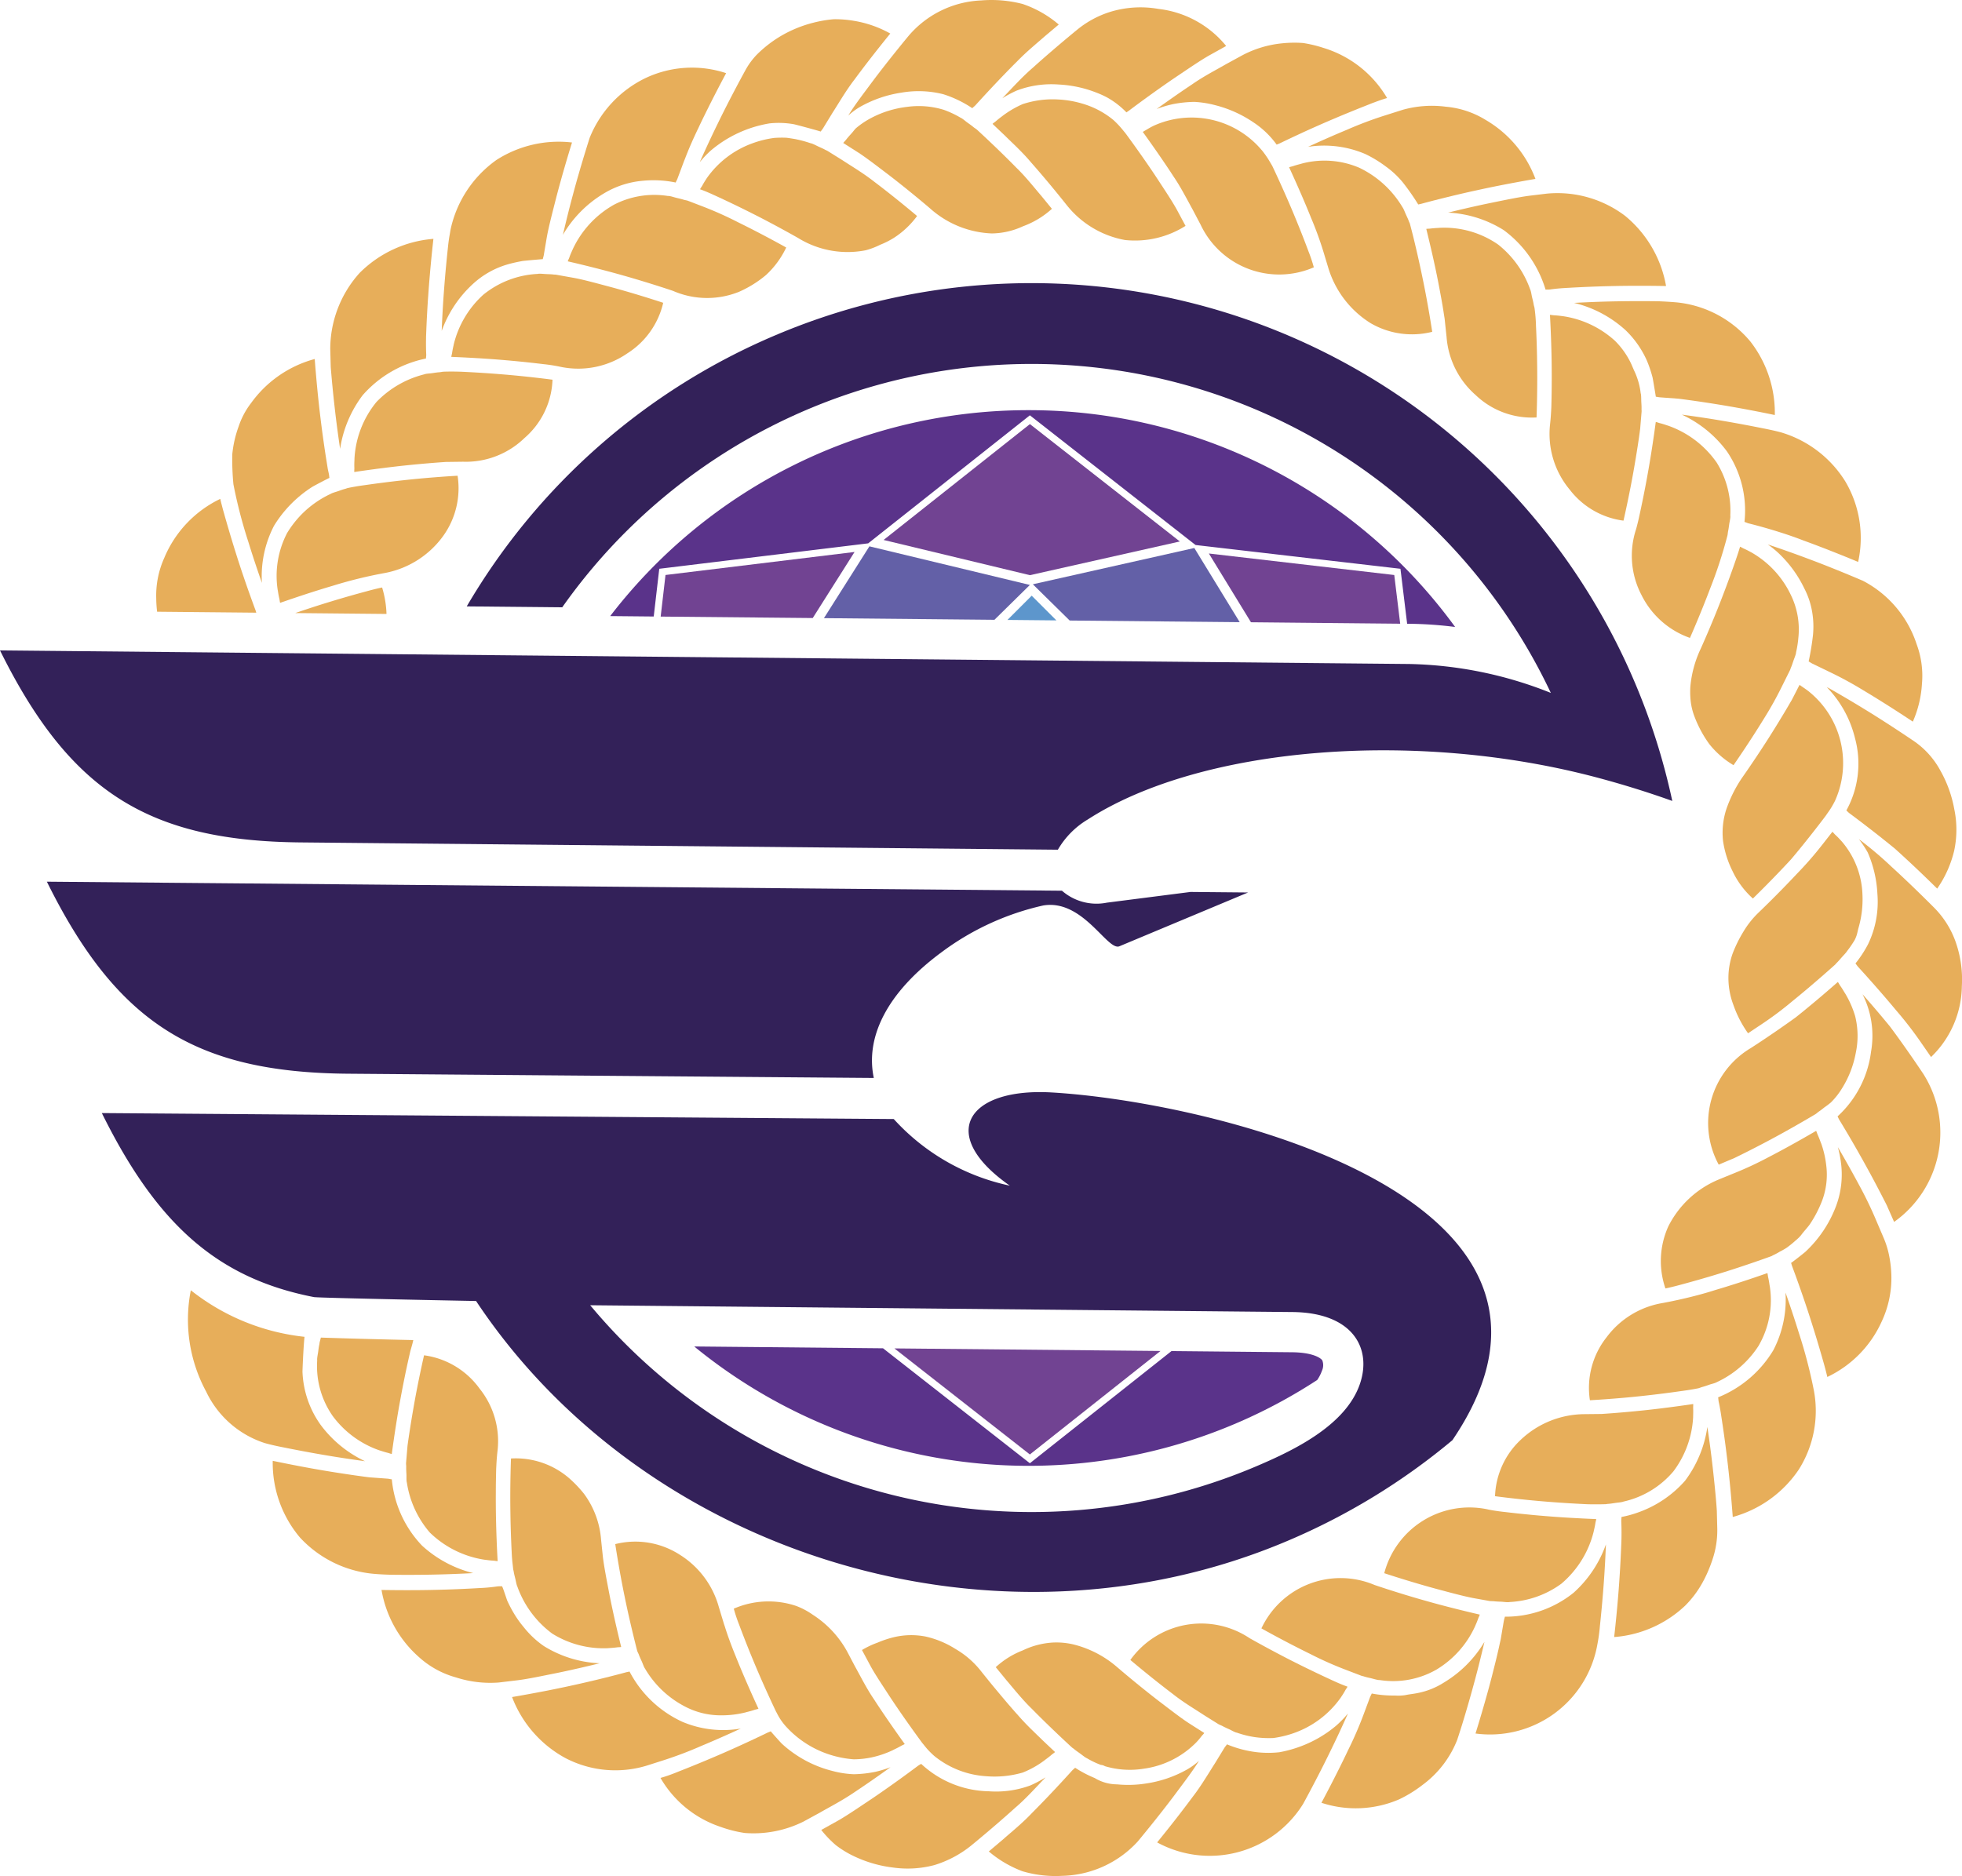 <?xml version="1.0" encoding="UTF-8"?> <svg xmlns="http://www.w3.org/2000/svg" viewBox="0 0 106.439 101.798"><path d="M55.8,22.257A28.591,28.591,0,0,0,33.103,33.431l2.362.023.3-2.59,11.335-1.38,8.771-6.948,8.988,7.038L75.975,30.864l.363,2.984.148.001a21.516,21.516,0,0,1,2.455.172A28.601,28.601,0,0,0,55.8,22.257Z" style="fill:#5a338a"></path><path d="M70.099,73.378l-6.545-.064L55.871,79.401,47.905,73.163l-10.243-.099a28.644,28.644,0,0,0,33.796,1.82,2.056,2.056,0,0,0,.256-.499.717.717,0,0,0,.019-.57C71.621,73.657,71.151,73.388,70.099,73.378Z" style="fill:#5a338a"></path><polygon points="62.957 73.309 48.521 73.169 55.87 78.924 62.957 73.309" style="fill:#714392"></polygon><polygon points="47.936 29.3 55.873 23.013 64.007 29.382 55.874 31.211 47.936 29.3" style="fill:#714392"></polygon><polygon points="75.639 31.202 65.581 30.035 67.865 33.766 75.961 33.845 75.639 31.202" style="fill:#714392"></polygon><polygon points="46.36 29.952 36.104 31.201 35.842 33.458 44.091 33.537 46.36 29.952" style="fill:#714392"></polygon><polygon points="55.871 31.741 55.87 31.741 47.166 29.646 44.699 33.543 53.949 33.632 55.871 31.741" style="fill:#6360a7"></polygon><polygon points="64.792 29.736 56.032 31.705 58.031 33.672 67.255 33.761 64.792 29.736" style="fill:#6360a7"></polygon><polygon points="55.97 32.324 54.655 33.639 57.31 33.665 55.97 32.324" style="fill:#5d96cc"></polygon><path d="M100.83,50.331a5.53,5.53,0,0,0,.209-1.776,4.657,4.657,0,0,0-1.141-2.917c-.01-.012-.023-.022-.033-.034-.092-.102-.187-.203-.291-.297-.06-.054-.104-.12-.167-.171,0,0-.194.248-.485.621l-.088.112a19.082,19.082,0,0,1-1.356,1.551c-1.032,1.103-2.066,2.092-2.074,2.099a4.928,4.928,0,0,0-.839,1.062,7.161,7.161,0,0,0-.57,1.163,3.99,3.99,0,0,0-.223,1.124,4.123,4.123,0,0,0,.265,1.662,6.049,6.049,0,0,0,.795,1.539l.778-.519a18.513,18.513,0,0,0,1.631-1.226c1.148-.927,2.306-1.972,2.306-1.972.032-.029.055-.065.087-.095.1-.097.187-.203.278-.306.091-.104.192-.201.273-.311.005-.007.009-.016.014-.023a5.767,5.767,0,0,0,.418-.609,1.699,1.699,0,0,0,.153-.434C100.789,50.492,100.807,50.412,100.83,50.331Z" style="fill:#e7ae5a"></path><path d="M34.567,89.577c.023.074.064.137.091.21.045.123.101.241.155.359.056.122.094.253.16.369.006.011.013.02.02.031A5.372,5.372,0,0,0,37.163,92.604a4.16,4.16,0,0,0,1.966.475,5.242,5.242,0,0,0,1.296-.153c.028-.006.055-.016.082-.023.14-.035.28-.07.417-.118.074-.025.151-.034.223-.063,0,0-.132-.284-.323-.709-.039-.087-.079-.177-.123-.276-.027-.061-.054-.122-.082-.186-.034-.078-.069-.158-.105-.24-.041-.094-.081-.186-.123-.283-.03-.07-.06-.141-.09-.212-.043-.101-.086-.201-.129-.305-.064-.154-.128-.31-.191-.465l-.025-.06-.003-.007c-.013-.032-.024-.063-.037-.095-.236-.574-.443-1.134-.594-1.624-.017-.054-.042-.119-.057-.172l-.046-.152-.108-.356-.113-.374a4.875,4.875,0,0,0-2.137-2.852,4.443,4.443,0,0,0-3.483-.565s.206,1.385.507,2.837C34.176,88.072,34.567,89.577,34.567,89.577Z" style="fill:#e7ae5a"></path><path d="M50.12,94.685c.083.106.168.209.258.303a4.152,4.152,0,0,0,.3.29l.006.006a4.946,4.946,0,0,0,2.796,1.098,5.49,5.49,0,0,0,2.004-.197,5.082,5.082,0,0,0,1.179-.662c.014-.01.027-.022.042-.033.117-.087.234-.174.345-.271.06-.053.129-.091.187-.147l-.276-.261-.277-.262-.036-.034-.091-.087c-.062-.061-.14-.137-.207-.201-.131-.125-.25-.242-.39-.379-.249-.244-.509-.513-.769-.816-.019-.023-.039-.039-.058-.062l-.001-.001c-.13-.147-.258-.294-.383-.439-.07-.081-.137-.159-.204-.239-.056-.066-.113-.132-.166-.196-.065-.076-.125-.149-.187-.223-.059-.071-.116-.139-.171-.205-.043-.052-.084-.102-.126-.152-.088-.106-.167-.203-.24-.293l-.019-.024c-.246-.302-.401-.498-.401-.498a4.873,4.873,0,0,0-1.416-1.231,5.11,5.11,0,0,0-1.612-.666,4.059,4.059,0,0,0-1.722.039,5.563,5.563,0,0,0-.874.292,4.802,4.802,0,0,0-.849.402l.436.814c.266.497.654,1.067,1.055,1.686.8,1.217,1.714,2.454,1.714,2.454C50.014,94.561,50.069,94.621,50.12,94.685Z" style="fill:#e7ae5a"></path><path d="M42.144,92.956a3.23,3.23,0,0,0,.204.355,3.434,3.434,0,0,0,.253.332A5.461,5.461,0,0,0,45.338,95.306a5.522,5.522,0,0,0,.974.16,4.839,4.839,0,0,0,.975-.104,5.29,5.29,0,0,0,1.129-.382c.027-.012.052-.028.078-.04.128-.061.255-.124.378-.195.068-.04.143-.066.21-.108,0,0-.189-.26-.462-.649-.332-.471-.79-1.134-1.22-1.798-.4-.586-.751-1.293-1.016-1.764-.256-.486-.427-.81-.432-.82a5.53,5.53,0,0,0-1.862-1.987,3.981,3.981,0,0,0-.91-.48,4.719,4.719,0,0,0-3.372.153,8.286,8.286,0,0,0,.292.874c.189.507.453,1.189.74,1.88.567,1.381,1.247,2.804,1.247,2.804C42.103,92.887,42.125,92.919,42.144,92.956Z" style="fill:#e7ae5a"></path><path d="M21.895,26.059c-.749.081-1.513.181-2.092.265-.588.077-.95.162-.95.162-.04.009-.076.028-.115.038-.132.033-.257.081-.385.125-.127.044-.259.076-.38.131-.012.006-.023.014-.035.02A5.458,5.458,0,0,0,16.37,27.902a5.579,5.579,0,0,0-.795,1.023,5.039,5.039,0,0,0-.513,3.069c.003.025.01.05.014.075.021.139.045.277.077.413.018.076.022.155.043.231,0,0,.306-.108.763-.262.551-.186,1.324-.439,2.09-.664a24.152,24.152,0,0,1,2.851-.698,5.055,5.055,0,0,0,3.134-1.993,4.438,4.438,0,0,0,.79-3.281S23.399,25.891,21.895,26.059Z" style="fill:#e7ae5a"></path><path d="M20.73,31.879s-.36.072-.868.214c-.516.138-1.21.333-1.916.549-.69.208-1.391.441-1.928.625l4.95.048A5.58,5.58,0,0,0,20.73,31.879Z" style="fill:#e7ae5a"></path><path d="M66.325,93.664c.117.064.237.117.357.171.12.054.233.126.356.17.028.01.056.013.084.023a5.273,5.273,0,0,0,.93.231,5.366,5.366,0,0,0,1.028.052,5.536,5.536,0,0,0,.986-.226,5.24,5.24,0,0,0,2.669-1.965l.019-.03a4.242,4.242,0,0,0,.233-.377c.035-.066.085-.119.116-.188l0-.001-.022-.008c-.044-.015-.249-.088-.574-.232l-.051-.023c-.042-.019-.083-.037-.128-.058-.033-.015-.06-.026-.095-.043l-.057-.027q-.366-.168-.776-.364l-.13-.063c-.298-.143-.607-.293-.913-.447l-.002-.001c-.174-.087-.346-.174-.513-.26-.088-.045-.171-.089-.256-.133-.082-.043-.165-.086-.244-.127-.084-.044-.163-.087-.244-.13q-.118-.063-.23-.123c-.064-.035-.125-.067-.186-.1-.115-.062-.218-.119-.315-.172l-.03-.016c-.335-.184-.547-.305-.547-.305a4.728,4.728,0,0,0-6.468,1.183s1.093.93,2.301,1.844c.605.479,1.207.826,1.68,1.141.475.297.792.495.792.495C66.171,93.6,66.251,93.623,66.325,93.664Z" style="fill:#e7ae5a"></path><path d="M99.321,59.828a4.015,4.015,0,0,0,.625-.798,5.462,5.462,0,0,0,.728-1.885,4.427,4.427,0,0,0-.034-2.014,5.357,5.357,0,0,0-.536-1.217c-.012-.021-.027-.041-.039-.061-.073-.121-.146-.242-.229-.358-.048-.067-.081-.143-.133-.209,0,0-.232.205-.579.504-.075.065-.154.132-.24.206l-.132.112c-.071.06-.143.121-.218.184-.073.061-.144.122-.22.184-.064.054-.131.108-.197.163-.077.064-.153.127-.231.191-.14.115-.283.23-.425.343l-.013.011-.008.007q-.251.182-.498.356c-.044.031-.085.059-.128.089-.112.079-.223.156-.33.231-.078.054-.151.104-.226.155q-.111.076-.216.147c-.066.045-.129.087-.192.13-.091.061-.175.117-.254.17l-.091.061c-.314.208-.515.337-.515.337a4.731,4.731,0,0,0-1.749,6.331s.34-.144.85-.359c.477-.231,1.118-.553,1.765-.897,1.294-.681,2.619-1.475,2.619-1.475.076-.043.128-.104.2-.151.108-.071.204-.15.302-.228a4.241,4.241,0,0,0,.34-.257Z" style="fill:#e7ae5a"></path><path d="M58.257,94.9c.106.09.219.166.33.246.112.08.218.171.335.241.014.009.03.013.045.022a4.652,4.652,0,0,0,.736.354c.009.004.019.005.028.009a.425.425,0,0,1,.209.067,4.738,4.738,0,0,0,2.134.133,4.919,4.919,0,0,0,2.823-1.423,3.923,3.923,0,0,0,.278-.327c.049-.066.111-.114.157-.184,0,0-.278-.177-.695-.442l-.087-.056c-.462-.293-1.084-.781-1.675-1.229-1.192-.916-2.269-1.846-2.277-1.853a5.72,5.72,0,0,0-2.371-1.227,4.032,4.032,0,0,0-1.113-.101,4.34,4.34,0,0,0-1.631.427,4.625,4.625,0,0,0-1.463.909s.236.288.59.721c.36.42.854,1.044,1.371,1.543,1.028,1.048,2.174,2.095,2.174,2.095C58.187,94.853,58.224,94.872,58.257,94.9Z" style="fill:#e7ae5a"></path><path d="M96.195,68.112a3.727,3.727,0,0,0,.371-.199,3.577,3.577,0,0,0,.367-.21c.142-.103.28-.212.412-.329.096-.085.177-.15.252-.226a1.486,1.486,0,0,0,.144-.166c.143-.192.313-.362.451-.559a6.457,6.457,0,0,0,.658-1.27,4.009,4.009,0,0,0,.221-1.939,5.241,5.241,0,0,0-.264-1.146c-.011-.031-.025-.061-.037-.092-.048-.133-.098-.264-.157-.393-.033-.072-.051-.149-.088-.219,0,0-.278.163-.693.399-.503.286-1.21.68-1.916,1.044a18.694,18.694,0,0,1-1.833.853c-.51.209-.85.348-.861.352a5.36,5.36,0,0,0-2.713,2.531,4.563,4.563,0,0,0-.159,3.373s.365-.074.883-.218c.524-.14,1.231-.339,1.949-.559,1.433-.434,2.919-.976,2.919-.976C96.136,68.149,96.162,68.126,96.195,68.112Z" style="fill:#e7ae5a"></path><path d="M89.133,75.745c.736-.079,1.487-.176,2.056-.258.577-.076.939-.153.939-.153.078-.016.148-.053.225-.073.126-.033.247-.076.368-.119.126-.044.26-.069.381-.123.014-.006.026-.015.04-.021a5.39,5.39,0,0,0,2.255-1.96,4.923,4.923,0,0,0,.616-3.228c-.003-.026-.01-.051-.014-.076-.021-.142-.043-.284-.076-.423-.018-.076-.02-.154-.041-.229,0,0-.296.105-.737.254-.095.032-.194.065-.301.101l-.169.056c-.087.029-.176.058-.269.088-.095.031-.189.062-.288.093-.072.023-.145.046-.219.069-.107.034-.213.068-.322.101-.146.045-.293.089-.441.133-.034.01-.069.021-.103.031l-.006.002c-.38.123-.765.229-1.127.322-.024.006-.047.011-.071.018-.91.23-1.644.359-1.644.359A4.761,4.761,0,0,0,87.149,72.576a4.42,4.42,0,0,0-.896,3.407S87.656,75.908,89.133,75.745Z" style="fill:#e7ae5a"></path><path d="M73.983,90.966c.13.043.262.07.393.101.132.032.262.075.396.095.032.005.064.002.095.006a4.719,4.719,0,0,0,3.069-.575,5.297,5.297,0,0,0,2.089-2.35l.011-.027c.057-.129.112-.259.158-.393.024-.071.063-.137.084-.209,0,0-.321-.073-.796-.189-.571-.139-1.369-.34-2.145-.562-1.431-.4-2.76-.854-2.77-.858a4.741,4.741,0,0,0-6.135,2.357s1.261.71,2.637,1.382a19.14,19.14,0,0,0,1.908.852l.884.338C73.901,90.949,73.942,90.952,73.983,90.966Z" style="fill:#e7ae5a"></path><path d="M81.049,86.89c.129.015.258.019.387.024.134.006.268.031.402.026.027-.001.054-.008.081-.01a5.171,5.171,0,0,0,2.787-.994,5.405,5.405,0,0,0,1.75-2.82c.003-.014.005-.028.008-.041.033-.14.065-.279.086-.422.011-.076.038-.147.045-.223,0,0-.316-.011-.784-.035-.095-.005-.193-.01-.301-.016-.074-.004-.147-.008-.224-.012-.078-.004-.157-.009-.24-.014-.109-.007-.217-.013-.33-.021-.072-.005-.145-.01-.218-.015-.115-.008-.228-.016-.344-.025-.151-.012-.303-.024-.455-.037-.041-.004-.083-.007-.124-.01-.194-.017-.387-.034-.576-.053-.068-.007-.133-.013-.201-.02-.128-.013-.253-.025-.375-.038-.06-.006-.116-.012-.175-.019q-.183-.02-.351-.039c-.062-.007-.119-.014-.179-.021-.043-.005-.091-.011-.132-.015-.077-.008-.142-.017-.212-.026l-.042-.005c-.316-.042-.536-.085-.606-.1L80.691,81.899l-.016-.002a4.776,4.776,0,0,0-5.579,3.47s1.344.448,2.789.841c.715.192,1.468.397,2.013.504.546.098.91.164.91.164C80.889,86.888,80.969,86.881,81.049,86.89Z" style="fill:#e7ae5a"></path><path d="M27.758,84.199c.011.297.034.531.054.692l.028.257c.005.042.021.08.027.122.02.134.056.262.088.392.032.131.052.265.095.392.005.015.014.029.019.044a5.464,5.464,0,0,0,1.891,2.548,5.262,5.262,0,0,0,3.024.79c.022-.001.043-.005.065-.006.14-.008.279-.019.418-.038.077-.011.156-.007.233-.021,0,0-.079-.315-.189-.784-.133-.567-.313-1.363-.465-2.149-.138-.726-.274-1.413-.34-1.963-.058-.552-.097-.92-.098-.931a4.786,4.786,0,0,0-.926-2.486,6.58,6.58,0,0,0-.773-.817,4.426,4.426,0,0,0-3.188-1.098s-.057,1.43-.031,2.945C27.7,82.843,27.728,83.614,27.758,84.199Z" style="fill:#e7ae5a"></path><path d="M95.009,29.973l-.027-.014c-.123-.068-.247-.132-.376-.189-.071-.031-.134-.076-.207-.104,0,0-.089.308-.252.774-.016.046-.029.084-.046.133-.189.544-.448,1.256-.717,1.947-.535,1.389-1.115,2.671-1.119,2.68a6.073,6.073,0,0,0-.562,2.052,4.16,4.16,0,0,0,0,.58,3.417,3.417,0,0,0,.234,1.08,6.378,6.378,0,0,0,.793,1.464,4.822,4.822,0,0,0,1.314,1.145s.831-1.191,1.635-2.5a19.46,19.46,0,0,0,1.011-1.815l.422-.849c.018-.039.026-.08.043-.119.056-.125.095-.254.139-.382.044-.129.1-.255.133-.385.007-.03.007-.06.014-.09a5.631,5.631,0,0,0,.12-.768,4.262,4.262,0,0,0-.413-2.341A5.236,5.236,0,0,0,95.009,29.973Z" style="fill:#e7ae5a"></path><path d="M97.271,37.854l-.006.011-.066.128c-.03.051-.07.118-.102.172-.12.209-.253.433-.393.663l-.021.035c-.179.297-.37.609-.563.915l-.001.002c-.103.165-.206.328-.309.486-.054.084-.106.163-.158.244-.051.078-.101.156-.151.231-.05.076-.098.148-.147.222q-.081.123-.158.237c-.035.052-.068.101-.102.151q-.121.18-.222.328l-.003.004c-.219.321-.363.524-.363.524a7.235,7.235,0,0,0-.852,1.702,4.15,4.15,0,0,0-.178,1.728,5.394,5.394,0,0,0,.52,1.644,4.665,4.665,0,0,0,1.099,1.476s1.036-1.005,2.068-2.124c.928-1.096,1.839-2.308,1.839-2.308.051-.064.093-.132.14-.198.077-.107.151-.214.217-.325.073-.123.143-.246.203-.373l.014-.033a4.985,4.985,0,0,0-1.383-5.821l-.034-.029c-.108-.087-.221-.168-.337-.246-.066-.044-.129-.093-.198-.134l-.097.188C97.467,37.474,97.379,37.645,97.271,37.854Z" style="fill:#e7ae5a"></path><path d="M93.135,25.106a5.392,5.392,0,0,0-2.646-2.01l-.034-.01c-.137-.046-.273-.092-.414-.125-.073-.018-.141-.051-.215-.065,0,0-.028.213-.076.554-.01.068-.021.149-.033.226-.026.178-.054.371-.088.588l-.024.155c-.015.097-.03.191-.046.291-.059.367-.125.757-.196,1.144l-.005.03-.001.005c-.035.193-.071.384-.107.571-.012.061-.023.118-.035.178-.026.132-.051.262-.077.388-.012.06-.024.117-.036.175q-.036.173-.069.333c-.015.069-.028.133-.042.198l-.025.116c-.004.022-.008.033-.012.054-.014.065-.029.134-.042.193-.021.102-.044.192-.066.283-.021.085-.04.161-.06.234-.017.064-.03.109-.03.109a4.598,4.598,0,0,0,.296,3.568A4.653,4.653,0,0,0,91.68,34.615s.575-1.297,1.104-2.701a24.514,24.514,0,0,0,.927-2.844c.021-.078.021-.159.038-.238.027-.127.043-.255.061-.383.018-.133.055-.265.063-.398.002-.032-.004-.063-.003-.094A4.958,4.958,0,0,0,93.135,25.106Z" style="fill:#e7ae5a"></path><path d="M18.059,76.851a5.316,5.316,0,0,0,2.536,1.854L20.63,78.715c.133.044.266.086.403.119.075.018.145.051.221.065,0,0,.043-.325.113-.806.085-.581.21-1.392.358-2.185.133-.727.278-1.436.393-1.958.058-.26.107-.476.141-.627.044-.156.07-.245.073-.256.033-.114.063-.231.09-.35-1.51-.033-3.285-.077-5.015-.135-.041.155-.063.244-.063.244-.011.041-.01.083-.02.125-.031.133-.045.266-.063.4-.019.134-.05.268-.057.402-.001.028.004.055.003.083A4.728,4.728,0,0,0,18.059,76.851Z" style="fill:#e7ae5a"></path><path d="M84.092,23.017a4.723,4.723,0,0,0,1.07,3.558,4.383,4.383,0,0,0,2.913,1.677s.324-1.4.582-2.899c.128-.745.252-1.516.323-2.09.047-.562.078-.937.078-.937.003-.042-.006-.083-.004-.125.005-.136-.006-.269-.013-.403-.007-.135-.001-.271-.019-.404-.003-.021-.011-.041-.015-.063a3.885,3.885,0,0,0-.32-1.148c-.095-.195-.167-.4-.269-.592a4.423,4.423,0,0,0-.8-1.093,5.35,5.35,0,0,0-2.834-1.342c-.016-.002-.033-.003-.049-.005-.139-.019-.279-.035-.419-.041-.077-.004-.153-.023-.23-.023,0,0,.018.326.039.808.025.584.053,1.403.056,2.207.005.737-.006,1.457-.021,1.99C84.138,22.629,84.093,23.006,84.092,23.017Z" style="fill:#e7ae5a"></path><path d="M26.901,80.57c.001-.086.003-.168.004-.251.002-.112.004-.219.006-.322l.002-.089c.002-.068.003-.142.005-.205.001-.033.003-.059.005-.091.004-.089.008-.176.013-.253.022-.348.048-.572.048-.572a4.555,4.555,0,0,0-.967-3.437,4.447,4.447,0,0,0-3.012-1.807s-.319,1.377-.573,2.849c-.129.733-.245,1.485-.324,2.057-.047.552-.078.92-.078.92-.006.081.009.16.007.241-.003.13.005.258.012.387.007.134-.006.27.012.402.003.024.011.046.015.069A5.376,5.376,0,0,0,23.32,83.163a5.424,5.424,0,0,0,2.971,1.474c.016.002.033.003.049.005.142.019.283.038.427.045.077.004.152.024.23.024,0,0-.018-.314-.039-.78-.004-.1-.009-.203-.013-.316l-.007-.189c-.003-.093-.007-.188-.01-.287-.003-.097-.006-.192-.009-.292-.002-.082-.004-.165-.006-.249-.003-.107-.005-.213-.007-.321-.003-.193-.006-.388-.007-.583-.002-.203-.002-.404-.001-.601l.001-.088C26.899,80.857,26.9,80.711,26.901,80.57Z" style="fill:#e7ae5a"></path><path d="M83.328,17.685a8.447,8.447,0,0,0-.075-.938c-.009-.081-.039-.155-.052-.235-.021-.128-.053-.252-.084-.376-.032-.129-.044-.265-.087-.39-.006-.017-.015-.033-.021-.05a5.407,5.407,0,0,0-1.735-2.426,5.118,5.118,0,0,0-3.172-.908c-.022.001-.044.004-.066.005-.143.008-.286.016-.428.035-.077.011-.155.005-.232.019,0,0,.076.304.183.757.023.096.046.197.072.306l.043.186c.02.086.039.173.06.264.022.1.045.199.067.303.015.07.03.141.046.213.025.114.049.227.073.344.032.151.062.304.092.457.007.035.014.07.021.104l0.0 0v0c.118.619.226,1.191.299,1.693.013.087.033.19.042.271.011.104.021.193.03.283.041.387.067.638.067.638l.004.022a4.653,4.653,0,0,0,1.579,3.174,4.408,4.408,0,0,0,3.304,1.216s.056-1.406.032-2.895C83.383,19.017,83.356,18.26,83.328,17.685Z" style="fill:#e7ae5a"></path><path d="M68.921,8.834c-.066-.116-.135-.229-.209-.337-.075-.109-.152-.217-.235-.319-.01-.012-.02-.023-.03-.034a4.976,4.976,0,0,0-5.825-1.336c-.015.007-.029.013-.043.02-.13.063-.257.135-.383.212-.066.04-.134.075-.198.12,0,0,.182.25.447.626.057.081.117.166.182.259.035.049.069.099.105.15.05.071.1.144.152.22.058.084.115.167.175.254.04.059.081.12.122.18.064.094.127.187.191.283.085.127.17.257.254.386.018.028.036.055.054.082l.004.007c.213.312.411.657.591.983.098.177.192.348.279.512.051.093.102.189.148.27l.056.107c.073.138.136.257.189.359.111.21.182.345.182.345a4.715,4.715,0,0,0,6.146,2.323,8.075,8.075,0,0,0-.287-.86c-.185-.498-.445-1.169-.727-1.849-.556-1.357-1.221-2.755-1.221-2.755C69.005,8.97,68.961,8.903,68.921,8.834Z" style="fill:#e7ae5a"></path><path d="M76.723,13.067c-.137-.568-.241-.944-.241-.944-.011-.033-.029-.061-.041-.093-.047-.135-.11-.26-.168-.388-.056-.122-.1-.25-.166-.365-.005-.009-.012-.016-.018-.025A5.469,5.469,0,0,0,73.74,9.102a4.815,4.815,0,0,0-3.09-.233c-.029.007-.057.017-.086.025-.136.035-.272.072-.404.117-.074.025-.153.037-.226.065,0,0,.137.295.333.733.237.529.561,1.271.857,2.009A18.988,18.988,0,0,1,71.81,13.706c.16.529.266.882.269.892a5.368,5.368,0,0,0,2.272,2.935,4.464,4.464,0,0,0,3.347.472s-.209-1.409-.517-2.886C77.031,14.383,76.86,13.634,76.723,13.067Z" style="fill:#e7ae5a"></path><path d="M52.806,6.894c-.102-.085-.209-.16-.316-.236-.111-.079-.212-.175-.328-.245-.016-.01-.033-.016-.049-.025a5.376,5.376,0,0,0-.901-.425,4.618,4.618,0,0,0-2.008-.163,5.533,5.533,0,0,0-1.929.595,4.487,4.487,0,0,0-.838.562c-.086.082-.153.184-.233.271l-.013.015c-.101.111-.201.221-.293.341-.047.061-.105.11-.149.173l-.002.003.636.404.025.016.122.078c.18.114.387.261.604.42.34.249.708.532,1.069.805l.005.004c.155.119.307.237.455.354.084.066.164.13.246.195.066.053.133.106.197.157.074.06.145.117.216.175q.113.092.218.177c.048.039.094.077.14.115.107.088.204.168.292.242l.027.022c.295.246.482.407.482.407a5.329,5.329,0,0,0,3.326,1.336,4.131,4.131,0,0,0,1.689-.388,4.747,4.747,0,0,0,1.57-.948s-.232-.284-.58-.709c-.354-.41-.839-1.031-1.347-1.52-1.009-1.031-2.133-2.06-2.133-2.06C52.942,6.985,52.869,6.947,52.806,6.894Z" style="fill:#e7ae5a"></path><path d="M37.081,10.835c-.124-.039-.251-.067-.377-.097-.13-.031-.257-.079-.389-.1-.036-.006-.072-.003-.108-.008a4.753,4.753,0,0,0-2.891.474,5.375,5.375,0,0,0-2.255,2.444l-.011.026c-.059.132-.118.264-.165.402-.024.07-.063.134-.084.205,0,0,.071.016.173.04.069.016.159.037.265.062.097.023.208.05.332.08.174.042.363.089.575.142l.161.041c.092.023.182.046.277.071.366.095.755.198,1.14.308l.013.004.008.002c.384.107.758.218,1.104.323.118.036.228.07.34.104l.077.024c.174.054.328.103.472.149.138.044.262.084.366.118.093.03.176.058.238.078.1.033.167.056.167.056a4.629,4.629,0,0,0,3.587.05,6.071,6.071,0,0,0,1.455-.905,4.83,4.83,0,0,0,1.101-1.497s-1.241-.698-2.592-1.36a19.706,19.706,0,0,0-1.875-.844c-.52-.2-.867-.333-.867-.333C37.24,10.868,37.158,10.86,37.081,10.835Z" style="fill:#e7ae5a"></path><path d="M44.892,8.188c-.037-.022-.077-.034-.115-.055-.12-.068-.245-.119-.368-.176-.124-.057-.245-.125-.372-.17-.026-.009-.053-.012-.078-.02a6.344,6.344,0,0,0-.753-.206c-.002-.007-.485-.082-.537-.086a5.64,5.64,0,0,0-.663.009,5.505,5.505,0,0,0-1.18.29,5.163,5.163,0,0,0-2.49,1.905l-.017.029c-.077.116-.15.233-.216.357-.038.071-.091.132-.125.206,0,0,.291.098.741.307.044.02.081.036.128.058.525.241,1.211.567,1.875.902,1.336.667,2.56,1.368,2.57,1.373a5.104,5.104,0,0,0,3.665.671,4.037,4.037,0,0,0,.788-.298A4.616,4.616,0,0,0,48.486,12.912a4.766,4.766,0,0,0,1.266-1.19s-1.111-.945-2.342-1.875c-.614-.478-1.229-.837-1.71-1.155C45.215,8.39,44.892,8.188,44.892,8.188Z" style="fill:#e7ae5a"></path><path d="M30.044,14.898c-.135-.018-.269-.019-.404-.025-.135-.006-.271-.024-.405-.019-.025.001-.048.008-.073.01a5.07,5.07,0,0,0-2.939,1.125,5.327,5.327,0,0,0-1.606,2.696c-.003.014-.005.028-.008.042-.032.137-.061.275-.081.414-.011.076-.037.148-.044.224,0,0,.327.012.811.037.585.03,1.404.079,2.206.151.736.064,1.454.142,1.984.207a8.641,8.641,0,0,1,.908.142,4.692,4.692,0,0,0,3.647-.732,4.427,4.427,0,0,0,1.939-2.739s-1.366-.456-2.838-.854c-.727-.192-1.498-.408-2.047-.505-.557-.099-.928-.166-.928-.166C30.128,14.899,30.086,14.903,30.044,14.898Z" style="fill:#e7ae5a"></path><path d="M60.983,7.14c-.088-.11-.178-.217-.273-.321-.098-.107-.2-.21-.309-.308A4.692,4.692,0,0,0,58.721,5.624a5.511,5.511,0,0,0-1.318-.226,5.182,5.182,0,0,0-1.926.253,5.4,5.4,0,0,0-1.066.621c-.015.011-.028.023-.043.034-.112.083-.222.168-.327.26-.063.055-.135.098-.195.156l.572.543.106.101c.402.401.923.865,1.422,1.46,1.005,1.138,1.895,2.268,1.902,2.276a5.228,5.228,0,0,0,3.184,1.922,5.124,5.124,0,0,0,3.284-.767s-.178-.331-.444-.828c-.271-.502-.666-1.084-1.075-1.713C61.983,8.478,61.05,7.22,61.05,7.22,61.028,7.193,61.005,7.167,60.983,7.14Z" style="fill:#e7ae5a"></path><path d="M101.06,38.427c-.665-.407-1.324-.791-1.816-1.07l-.142-.071a6.019,6.019,0,0,1,1.531,2.766,5.262,5.262,0,0,1-.468,3.927c.056.046.102.1.159.145l.112.083.004.003c.092.068.23.172.411.309l.081.061c.083.063.17.129.266.203.065.05.129.099.197.152.071.055.143.111.218.169.075.059.149.116.227.177.113.089.231.182.349.277.038.031.075.059.113.09q.25.2.506.41l.008.007c.028.025.055.05.083.076.119.107.237.215.354.322.087.08.171.159.257.238.062.057.123.114.183.17.077.072.15.141.224.211.074.07.144.136.213.202l.144.138c.483.463.819.797.819.797a6.052,6.052,0,0,0,.921-2.056,5.44,5.44,0,0,0,.007-2.249,6.658,6.658,0,0,0-.765-2.117,4.568,4.568,0,0,0-1.516-1.643S102.389,39.234,101.06,38.427Z" style="fill:#e7ae5a"></path><path d="M78.335,91.299a4.101,4.101,0,0,1-1.38.562c-.238.053-.483.071-.721.123a2.518,2.518,0,0,1-.554.021,6.081,6.081,0,0,1-1.262-.11c-.03.073-.07.137-.102.223,0,0-.136.366-.341.915a20.455,20.455,0,0,1-.851,1.958c-.662,1.399-1.435,2.834-1.435,2.834a5.94,5.94,0,0,0,4.208-.183,6.848,6.848,0,0,0,1.264-.777,5.566,5.566,0,0,0,1.889-2.445s.133-.392.314-.983c.181-.592.409-1.374.616-2.144.225-.826.418-1.626.552-2.2A6.388,6.388,0,0,1,78.335,91.299Z" style="fill:#e7ae5a"></path><path d="M56.608,96.569l.115-.124a6.235,6.235,0,0,1-.829.44,5.396,5.396,0,0,1-2.255.316A5.524,5.524,0,0,1,49.973,95.713c-.056.038-.117.067-.172.106,0,0-.209.157-.538.399l-.033.024c-.097.071-.201.147-.317.231-.056.041-.113.082-.172.124-.072.052-.146.104-.222.159-.083.059-.165.118-.252.179-.075.053-.154.108-.232.163-.085.06-.168.118-.256.179-.166.115-.336.232-.508.348l-.002.001c-.401.267-.809.544-1.186.787-.239.154-.468.297-.666.407l-.164.091c-.42.234-.699.389-.699.389l.002.003a5.974,5.974,0,0,0,.788.821,5.339,5.339,0,0,0,.948.583,6.786,6.786,0,0,0,2.164.633,5.644,5.644,0,0,0,2.241-.136,5.925,5.925,0,0,0,1.996-1.063s1.252-1.022,2.389-2.052C55.657,97.602,56.206,96.981,56.608,96.569Z" style="fill:#e7ae5a"></path><path d="M73.058,93.134c.026-.055.045-.102.068-.154a5.729,5.729,0,0,1-.639.661,6.509,6.509,0,0,1-1.98,1.143,6.639,6.639,0,0,1-1.107.299,5.479,5.479,0,0,1-1.156.004,5.999,5.999,0,0,1-1.68-.433c-.045.069-.101.126-.144.197l-.216.353c-.063.103-.136.223-.221.362l-.07.114c-.055.085-.117.184-.178.281-.103.166-.212.339-.326.518-.211.333-.443.685-.69,1.003l-.006.008-.036.048c-.107.144-.214.288-.322.43-.072.095-.142.186-.213.279-.051.066-.101.132-.15.196-.064.083-.126.162-.189.243-.067.086-.131.168-.195.249l-.105.133c-.422.534-.728.907-.728.907a5.962,5.962,0,0,0,7.918-2.085s.79-1.438,1.468-2.841C72.507,94.346,72.828,93.652,73.058,93.134Z" style="fill:#e7ae5a"></path><path d="M64.982,95.648l.061-.098a3.658,3.658,0,0,1-.659.477,6.438,6.438,0,0,1-2.195.749,6.166,6.166,0,0,1-1.589.049,2.351,2.351,0,0,1-1.208-.341,6.37,6.37,0,0,1-1.066-.56c-.054.055-.115.099-.176.166,0,0-1.018,1.138-2.151,2.276-.563.595-1.148,1.058-1.598,1.459-.455.385-.758.641-.758.641a6.134,6.134,0,0,0,1.827,1.075,6.339,6.339,0,0,0,2.151.249,5.731,5.731,0,0,0,4.097-1.859s1.065-1.274,2.01-2.535C64.203,96.755,64.662,96.159,64.982,95.648Z" style="fill:#e7ae5a"></path><path d="M48.31,95.895a6.077,6.077,0,0,1-.83.252,6.496,6.496,0,0,1-1.16.129,5.291,5.291,0,0,1-1.164-.179,6.336,6.336,0,0,1-2.736-1.474c-.059-.053-.613-.672-.604-.676-.059.026-.123.048-.191.079,0,0-1.349.661-2.807,1.282-.726.311-1.473.614-2.042.836a8.72,8.72,0,0,1-.944.333,5.921,5.921,0,0,0,3.251,2.652,6.777,6.777,0,0,0,1.317.335,6.091,6.091,0,0,0,3.189-.619s.355-.194.888-.484c.53-.307,1.21-.652,1.889-1.117C47.116,96.746,47.82,96.248,48.31,95.895Z" style="fill:#e7ae5a"></path><path d="M30.25,90.775c.871-.18,1.702-.377,2.281-.52a6.239,6.239,0,0,1-3.028-.935A5.028,5.028,0,0,1,28.415,88.298a5.62,5.62,0,0,1-.532-.746c-.128-.212-.243-.433-.352-.665-.044-.093-.266-.816-.303-.814-.079.006-.155 0-.247.011a9.075,9.075,0,0,1-.96.089c-.567.034-1.334.071-2.117.091-1.563.047-3.206.012-3.206.012a6.267,6.267,0,0,0,2.052,3.663,4.952,4.952,0,0,0,1.981,1.082,6.05,6.05,0,0,0,2.325.278s.398-.048.995-.119C28.641,91.11,29.467,90.931,30.25,90.775Z" style="fill:#e7ae5a"></path><path d="M38.058,94.735c.817-.34,1.592-.69,2.128-.937a5.677,5.677,0,0,1-3.173-.369,6.118,6.118,0,0,1-2.861-2.726c-.074.021-.147.027-.221.051,0,0-.073.019-.18.048-.071.019-.167.044-.275.072-.108.028-.233.06-.374.096-.155.039-.322.081-.511.127l-.11.027c-.114.028-.225.055-.345.083-.374.089-.779.182-1.194.271l-.008.002-.003.001c-.417.091-.838.177-1.24.257-.096.019-.187.036-.281.054-.066.013-.132.025-.195.037-.199.038-.376.07-.542.101-.154.028-.291.053-.41.074-.118.021-.223.039-.299.052-.109.019-.184.032-.184.032a6.32,6.32,0,0,0,2.899,3.314,5.85,5.85,0,0,0,4.396.41l.941-.3A21.334,21.334,0,0,0,38.058,94.735Z" style="fill:#e7ae5a"></path><path d="M97.592,72.338c-.26-.842-.533-1.643-.728-2.199a5.959,5.959,0,0,1-.658,3.124,6.188,6.188,0,0,1-2.997,2.561c.015.084.014.165.033.25,0,0,.01.047.024.114.017.079.032.161.048.254.018.098.036.196.051.306.01.063.021.135.031.204.003.024.007.038.01.063l.02.135c.01.065.02.13.03.198q.025.169.051.352c.01.07.02.137.03.209.018.129.036.262.054.398.009.066.018.13.026.197.026.202.052.408.077.615l.007.06c.05.409.094.82.133,1.207.01.096.018.187.028.281l.019.2c.02.21.036.397.051.572.009.108.019.216.026.308.029.349.045.57.045.57a6.336,6.336,0,0,0,3.579-2.57A5.96,5.96,0,0,0,98.395,75.41,26.768,26.768,0,0,0,97.592,72.338Z" style="fill:#e7ae5a"></path><path d="M102.535,55.706c-.551-.675-1.1-1.31-1.493-1.756a5,5,0,0,1,.463,3.114,5.726,5.726,0,0,1-1.817,3.515c.032.059.057.122.09.18,0,0,.237.386.572.957.03.05.059.1.089.152q.076.13.156.27c.047.081.092.16.14.244.047.083.096.169.144.255.05.089.1.176.151.267.098.176.197.355.296.537l.004.007.011.019c.189.345.376.695.549,1.027.062.117.119.229.178.342.103.2.202.392.289.565l.068.154c.102.231.185.419.242.549l.089.201a5.944,5.944,0,0,0,1.585-8.031S103.45,56.932,102.535,55.706Z" style="fill:#e7ae5a"></path><path d="M106.07,51.043A5.004,5.004,0,0,0,104.943,49.27s-1.162-1.175-2.321-2.232a20.246,20.246,0,0,0-1.649-1.406l-.132-.1a5.712,5.712,0,0,1,.485.728,6.407,6.407,0,0,1,.524,2.254,5.296,5.296,0,0,1-.508,2.724,6.397,6.397,0,0,1-.682,1.042c.05.059.087.124.147.19,0,0,1.03,1.117,2.052,2.347a20.403,20.403,0,0,1,1.338,1.727c.338.488.563.814.563.814a5.417,5.417,0,0,0,1.671-3.842A6.151,6.151,0,0,0,106.07,51.043Z" style="fill:#e7ae5a"></path><path d="M102.496,68.189a4.825,4.825,0,0,0-.288-.97s-.158-.371-.396-.928a21.024,21.024,0,0,0-.956-1.989c-.422-.79-.849-1.536-1.152-2.056a6.054,6.054,0,0,1,.169.848,4.887,4.887,0,0,1-.252,2.312A6.552,6.552,0,0,1,97.943,67.927c-.061.058-.772.615-.777.602.022.062.037.127.064.199,0,0,.529,1.401,1.007,2.907.24.75.47,1.52.636,2.106.173.59.26.978.26.978a6.099,6.099,0,0,0,2.941-2.99,5.562,5.562,0,0,0,.522-2.76A6.065,6.065,0,0,0,102.496,68.189Z" style="fill:#e7ae5a"></path><path d="M85.369,86.427a5.872,5.872,0,0,1-3.728,1.3c-.015.074-.042.14-.054.216l-.006.024s-.044.262-.113.668c-.016.094-.032.189-.05.299-.016.085-.044.193-.063.284-.11.527-.263,1.128-.427,1.775l-.001.004-.002.008-.008.029c-.049.188-.099.377-.149.563-.029.107-.058.211-.088.317-.024.087-.048.174-.072.258-.029.104-.058.204-.087.305-.028.099-.056.194-.083.288l-.056.192c-.192.651-.335,1.109-.335,1.109a5.911,5.911,0,0,0,6.61-4.828,9.05,9.05,0,0,0,.137-.989c.065-.606.141-1.405.199-2.19.066-.853.105-1.673.129-2.255A6.38,6.38,0,0,1,85.369,86.427Z" style="fill:#e7ae5a"></path><path d="M23.412,85.445c.857-.015,1.68-.052,2.262-.083a6.393,6.393,0,0,1-2.782-1.495A6.017,6.017,0,0,1,21.256,80.274c-.083-.009-.16-.032-.244-.038l-.411-.03-.338-.025c-.076-.006-.147-.011-.231-.017-.175-.022-.374-.049-.582-.078-.158-.022-.32-.044-.487-.07-.327-.048-.672-.101-1.023-.158l-.005-.001c-.032-.005-.063-.011-.095-.016-.17-.027-.34-.056-.508-.085-.115-.02-.227-.04-.341-.06-.086-.015-.172-.03-.255-.046-.106-.019-.206-.038-.308-.057-.101-.019-.197-.037-.292-.055l-.201-.039c-.668-.13-1.139-.229-1.139-.229a6.276,6.276,0,0,0,1.476,4.16,6.203,6.203,0,0,0,3.95,1.966s.385.041.989.055C21.819,85.46,22.624,85.461,23.412,85.445Z" style="fill:#e7ae5a"></path><path d="M96.007,29.578c-.039-.013-.07-.023-.107-.036a5.153,5.153,0,0,1,.627.512,6.489,6.489,0,0,1,1.362,1.886,4.273,4.273,0,0,1,.424,1.284,4.724,4.724,0,0,1,.042,1.233,14.487,14.487,0,0,1-.235,1.436c.069.037.13.082.211.122,0,0,.351.17.877.425a20.164,20.164,0,0,1,1.887,1.024c1.325.791,2.677,1.695,2.677,1.695a5.976,5.976,0,0,0,.494-2.044,4.916,4.916,0,0,0-.288-2.159,5.965,5.965,0,0,0-2.911-3.439c-0,0-1.537-.664-3.029-1.217C97.292,30.02,96.555,29.762,96.007,29.578Z" style="fill:#e7ae5a"></path><path d="M92.928,79.743c-.097-.882-.215-1.725-.303-2.314a6.367,6.367,0,0,1-1.213,2.925,6.097,6.097,0,0,1-2.517,1.706,5.829,5.829,0,0,1-.929.256c-.001.079-.014.154-.012.246,0,0,.023.4.01.972-.019.566-.054,1.332-.107,2.112-.099,1.557-.288,3.186-.288,3.186a6.287,6.287,0,0,0,3.846-1.698,5.524,5.524,0,0,0,.916-1.204,6.587,6.587,0,0,0,.321-.646c.09-.209.172-.421.243-.636a4.953,4.953,0,0,0,.268-1.675s-.01-.4-.025-.999C93.099,81.362,93.017,80.539,92.928,79.743Z" style="fill:#e7ae5a"></path><path d="M88.024,81.498c.019-.004.035-.013.054-.018A4.957,4.957,0,0,0,90.785,79.838a5.358,5.358,0,0,0,1.068-2.943c.001-.019-.001-.038 0-.056.005-.14.008-.28.002-.419-.004-.078.008-.156.001-.233,0,0-.322.049-.8.114-.579.079-1.39.184-2.189.261-.732.074-1.449.13-1.98.165-.557.006-.928.01-.939.01a5.073,5.073,0,0,0-3.447,1.39A4.402,4.402,0,0,0,81.106,81.189s1.422.191,2.936.307c.754.06,1.526.104,2.113.13.571.011.945-.004.945-.004.042-.001.082-.013.124-.016.136-.007.267-.031.4-.05C87.758,81.536,87.894,81.529,88.024,81.498Z" style="fill:#e7ae5a"></path><path d="M64.665,4.582c-.739.492-1.435.986-1.917,1.333a6.105,6.105,0,0,1,.895-.266,6.519,6.519,0,0,1,1.152-.121,5.614,5.614,0,0,1,1.132.18,6.549,6.549,0,0,1,2.085.94A4.833,4.833,0,0,1,69.259,7.848c.063-.03.127-.047.19-.08,0,0,.229-.112.591-.282l.061-.029c.103-.049.214-.1.336-.157l.194-.09q.118-.055.244-.112c.093-.042.184-.084.281-.127.083-.037.17-.076.256-.114.096-.042.189-.084.287-.127.178-.078.36-.157.544-.235l.017-.007c.046-.02.093-.039.14-.059.148-.063.296-.126.444-.187.083-.035.165-.068.247-.102.113-.046.225-.092.334-.137.075-.03.147-.059.22-.089.116-.047.228-.091.337-.134.069-.027.135-.053.202-.08l.121-.048c.094-.039.174-.068.256-.099l.04-.015c.353-.132.577-.198.625-.211l.024-.007-.001-.001a6.026,6.026,0,0,0-3.462-2.723,6.81,6.81,0,0,0-1.1-.263,6.431,6.431,0,0,0-1.14.019,5.83,5.83,0,0,0-2.155.65l-.872.476C65.999,3.782,65.333,4.116,64.665,4.582Z" style="fill:#e7ae5a"></path><path d="M73.073,7.041c-.804.334-1.568.677-2.111.927a5.689,5.689,0,0,1,3.103.389,6.578,6.578,0,0,1,1.127.686,4.85,4.85,0,0,1,.913.856,13.012,13.012,0,0,1,.835,1.197c.068-.019.136-.026.215-.051,0,0,1.443-.393,2.984-.725,1.532-.339,3.159-.612,3.159-.612a6.238,6.238,0,0,0-2.705-3.203,4.929,4.929,0,0,0-2.152-.714,5.856,5.856,0,0,0-2.331.164s-.384.122-.959.304A20.75,20.75,0,0,0,73.073,7.041Z" style="fill:#e7ae5a"></path><path d="M46.086,6.163l-.069.111a3.566,3.566,0,0,1,.72-.518,6.473,6.473,0,0,1,2.161-.728,5.451,5.451,0,0,1,2.276.085,6.118,6.118,0,0,1,1.572.758c.057-.059.122-.103.178-.165,0,0,.177-.197.456-.499l.026-.028c.082-.089.172-.186.271-.292l.142-.152q.099-.106.206-.218c.064-.068.127-.135.194-.205.073-.077.15-.156.227-.236.065-.067.128-.133.194-.201.143-.147.289-.296.438-.445l.002-.002c.017-.018.035-.031.052-.049.298-.309.594-.581.878-.828.157-.137.292-.255.438-.38.074-.064.162-.138.23-.199l.102-.086q.204-.172.352-.297c.187-.158.306-.258.306-.258a5.947,5.947,0,0,0-1.963-1.116,6.728,6.728,0,0,0-2.238-.192A5.469,5.469,0,0,0,49.288,1.95S48.245,3.203,47.317,4.443C46.851,5.073,46.4,5.656,46.086,6.163Z" style="fill:#e7ae5a"></path><path d="M54.486,5.215l-.11.118a6.22,6.22,0,0,1,.768-.413,5.303,5.303,0,0,1,2.292-.334,6.491,6.491,0,0,1,1.373.217,6.243,6.243,0,0,1,.645.213,4.986,4.986,0,0,1,.633.287,4.582,4.582,0,0,1,1.022.794c.055-.038.111-.071.174-.12,0,0,1.206-.913,2.525-1.807.654-.437,1.34-.912,1.85-1.195.517-.288.862-.48.862-.48A5.546,5.546,0,0,0,62.841.483,5.607,5.607,0,0,0,60.224.646a5.346,5.346,0,0,0-1.753.939s-1.277,1.039-2.435,2.086C55.454,4.169,54.895,4.793,54.486,5.215Z" style="fill:#e7ae5a"></path><path d="M93.47,22.838c-.842-.145-1.654-.261-2.23-.338a6.377,6.377,0,0,1,2.445,1.992,5.713,5.713,0,0,1,.953,3.829c.08.024.15.061.233.082,0,0,.766.185,1.716.488.025.008.049.015.074.023.378.122.779.26,1.175.415l.011.004h0c.19.069.38.139.569.21.104.039.205.078.308.117.085.033.17.065.253.097.1.039.196.076.293.115.094.037.185.073.274.108.063.025.125.05.186.074.631.252,1.074.439,1.074.439a6.026,6.026,0,0,0-.69-4.36,6.169,6.169,0,0,0-3.5-2.673s-.38-.105-.984-.22C95.033,23.119,94.245,22.969,93.47,22.838Z" style="fill:#e7ae5a"></path><path d="M87.723,16.351c-.886.014-1.736.053-2.33.085a6.363,6.363,0,0,1,2.796,1.483,5.269,5.269,0,0,1,1.153,1.645,6.724,6.724,0,0,1,.307.908c.024.09.181,1.055.18,1.055.079.009.152.029.244.035,0,0,.392.029.979.072.562.071,1.319.178,2.09.303,1.539.244,3.142.584,3.142.584a6.3,6.3,0,0,0-1.328-3.992A5.973,5.973,0,0,0,90.968,16.409s-.396-.038-1.003-.062C89.344,16.338,88.525,16.336,87.723,16.351Z" style="fill:#e7ae5a"></path><path d="M80.776,11.031c-.843.175-1.647.366-2.216.506a6.255,6.255,0,0,1,3.017.95,6.24,6.24,0,0,1,2.27,3.23c.078-.006.151.001.23-.008.006-.001.012,0,.018-.001l.042-.006c.076-.011.311-.042.646-.066l.055-.003c.072-.005.139-.01.217-.013.044-.003.096-.005.142-.008.063-.004.126-.007.192-.011q.174-.009.363-.018c.067-.003.132-.006.201-.01.135-.006.275-.011.417-.017.062-.002.121-.005.184-.007.204-.007.411-.014.621-.019l.011-0h.001c.204-.006.409-.01.613-.014.113-.002.222-.003.333-.004.089-.001.178-.002.265-.003.11-.001.216-.001.323-.001.101-0.0.198-0.0.293-0.0.071,0,.139 0.0.207 0.0.682.003,1.163.013,1.163.013a6.345,6.345,0,0,0-2.222-3.808,6.078,6.078,0,0,0-4.247-1.206s-.391.047-.977.118C82.353,10.704,81.546,10.874,80.776,11.031Z" style="fill:#e7ae5a"></path><path d="M18.156,22.108c.095.853.209,1.67.295,2.248a6.401,6.401,0,0,1,1.226-2.913,6.206,6.206,0,0,1,3.433-1.988c.001-.074.015-.142.013-.217,0,0-.013-.238-.013-.606-0-.083.001-.177.003-.272.001-.033 0-.061.001-.096.002-.067.006-.145.008-.218l.004-.096c.004-.108.009-.22.014-.336.004-.091.008-.181.013-.276.007-.142.015-.289.024-.438.002-.039.004-.075.006-.115.012-.208.025-.421.04-.635l.001-.007.005-.065c.012-.181.025-.363.039-.543.009-.121.019-.239.029-.359.007-.08.013-.161.02-.239.01-.112.019-.219.029-.328.009-.101.018-.198.027-.293.006-.065.012-.129.018-.192.067-.682.122-1.163.122-1.163A6.367,6.367,0,0,0,19.506,14.814a6.18,6.18,0,0,0-1.59,4.117s.011.393.026.981C17.991,20.521,18.066,21.324,18.156,22.108Z" style="fill:#e7ae5a"></path><path d="M13.473,29.404c.262.852.538,1.663.736,2.227a5.958,5.958,0,0,1,.655-3.098,6.521,6.521,0,0,1,1.295-1.53q.115-.101.235-.195a6.416,6.416,0,0,1,.551-.391c.075-.048.925-.494.926-.483-.012-.069-.013-.136-.03-.217l-.057-.264c-.026-.163-.063-.396-.108-.676-.087-.562-.196-1.323-.29-2.102-.193-1.553-.312-3.194-.312-3.194a6.256,6.256,0,0,0-3.451,2.388,4.322,4.322,0,0,0-.683,1.29,6.096,6.096,0,0,0-.338,1.487,14.081,14.081,0,0,0,.061,1.633A26.285,26.285,0,0,0,13.473,29.404Z" style="fill:#e7ae5a"></path><path d="M13.903,33.246c-.017-.058-.033-.116-.056-.174,0,0-.082-.218-.208-.569-.029-.081-.061-.17-.095-.264l-.034-.095c-.039-.109-.078-.22-.119-.338-.03-.085-.061-.175-.092-.266-.022-.064-.043-.124-.065-.19-.127-.372-.261-.775-.392-1.19l-.002-.007-.016-.052c-.059-.185-.117-.37-.173-.553-.022-.07-.042-.138-.063-.208q-.061-.199-.118-.391c-.021-.069-.04-.136-.06-.204-.038-.127-.074-.25-.108-.369-.019-.066-.037-.13-.056-.194-.012-.043-.026-.091-.038-.132-.01-.035-.015-.055-.024-.088-.02-.072-.042-.148-.061-.214-.027-.093-.046-.168-.068-.251-.038-.147-.069-.268-.085-.338l-.02-.088A6.188,6.188,0,0,0,8.915,30.266a4.981,4.981,0,0,0-.439,2.211,6.173,6.173,0,0,0,.048.717Z" style="fill:#e7ae5a"></path><path d="M17.555,78.947c.846.146,1.663.264,2.248.343a6.39,6.39,0,0,1-2.411-1.976,5.287,5.287,0,0,1-.982-2.873c-.003-.048.048-1.326.11-1.901a11.97,11.97,0,0,1-6.168-2.526,8.218,8.218,0,0,0,.838,5.51,5.33,5.33,0,0,0,3.173,2.782s.38.112.996.23C15.965,78.659,16.767,78.813,17.555,78.947Z" style="fill:#e7ae5a"></path><path d="M38.03,8.646c-.026.055-.045.101-.068.153a5.706,5.706,0,0,1,.592-.624A6.59,6.59,0,0,1,41.75,6.695a4.711,4.711,0,0,1,1.309.045c.132.025,1.472.387,1.463.4.043-.065.094-.121.141-.198,0,0,.202-.332.506-.829.312-.482.728-1.203,1.191-1.802.912-1.238,1.938-2.491,1.938-2.491a6.027,6.027,0,0,0-1.991-.693,5.862,5.862,0,0,0-1.084-.083,6.841,6.841,0,0,0-1.088.185,6.731,6.731,0,0,0-1.739.705,6.608,6.608,0,0,0-1.334,1.027,3.902,3.902,0,0,0-.622.846s-.807,1.463-1.498,2.891C38.592,7.413,38.265,8.12,38.03,8.646Z" style="fill:#e7ae5a"></path><path d="M32.753,10.501a4.898,4.898,0,0,1,2.178-.697,5.922,5.922,0,0,1,1.724.1c.031-.077.075-.142.103-.223l.145-.388c.04-.107.086-.23.139-.372l.058-.155c.018-.051.048-.114.068-.168.19-.507.448-1.089.735-1.684.018-.036.032-.071.05-.108l.005-.01.008-.017c.084-.176.169-.353.255-.527.05-.101.098-.199.148-.299.041-.081.081-.162.12-.242.047-.093.092-.181.137-.271.049-.096.095-.187.141-.277l.083-.16c.313-.607.543-1.033.543-1.033a5.89,5.89,0,0,0-4.408.283A6.149,6.149,0,0,0,31.99,7.477s-.504,1.567-.906,3.08c-.223.823-.415,1.619-.546,2.184A6.369,6.369,0,0,1,32.753,10.501Z" style="fill:#e7ae5a"></path><path d="M23.06,20.298c-.02.005-.039.014-.059.019a5.424,5.424,0,0,0-2.576,1.494,5.291,5.291,0,0,0-1.195,3.085c-.001.019 0.0.038-.001.057-.006.143-.012.285-.005.428.003.078-.01.155-.003.232,0,0,.31-.047.772-.111.098-.014.199-.027.31-.042.064-.009.128-.017.195-.026.087-.011.175-.023.267-.034.102-.013.203-.026.308-.039.075-.009.152-.018.229-.027.111-.013.22-.026.332-.039.176-.02.353-.038.531-.056l.037-.004.009-.001c.373-.038.742-.071,1.085-.1.062-.005.123-.01.184-.015.258-.02.503-.039.713-.052l.234-.003.297-.004c.243-.003.398-.005.398-.005a4.568,4.568,0,0,0,3.329-1.284,4.385,4.385,0,0,0,1.523-3.167s-1.399-.188-2.886-.303c-.741-.06-1.499-.104-2.076-.13-.57-.02-.932-.002-.932-.002-.081.001-.158.024-.239.03-.129.009-.256.029-.383.048C23.326,20.268,23.19,20.267,23.06,20.298Z" style="fill:#e7ae5a"></path><path d="M25.702,15.366a4.713,4.713,0,0,1,1.762-.997c.101-.031.203-.059.306-.084.189-.047.382-.086.571-.121.095-.017,1.106-.105,1.105-.1.016-.077.043-.148.058-.239,0,0,.065-.387.163-.966.106-.578.296-1.301.489-2.061.387-1.505.876-3.066.876-3.066a6.243,6.243,0,0,0-4.103.951,6.239,6.239,0,0,0-2.485,3.769l-.046.272c-.031.171-.07.417-.1.73-.067.617-.145,1.43-.205,2.229-.067.857-.107,1.683-.131,2.274A6.386,6.386,0,0,1,25.702,15.366Z" style="fill:#e7ae5a"></path><g id="f25e7cc1-0517-4406-be75-d42bc3813f28" data-name="Layer_1"><g id="b1e03fe7-2d40-4ee2-9f72-0d54bfefdf4b" data-name=" 479028760"><path d="M42.079,18.186A35.552,35.552,0,0,1,90.722,43.462c-1.233-.442-2.561-.862-3.999-1.248-9.931-2.663-21.584-1.698-27.707,2.251a4.596,4.596,0,0,0-1.626,1.643L16.287,45.712C8.096,45.63,3.81,42.992,0,35.293l76.466.738a21.747,21.747,0,0,1,7.667,1.569,31.151,31.151,0,0,0-53.632-4.645l-5.18-.05A35.384,35.384,0,0,1,42.079,18.186ZM78.793,78.15a35.544,35.544,0,0,1-8.942,5.462c-15.837,6.722-34.87.77-44.024-13.015.036,0-8.471-.162-8.793-.212-5.234-1.019-8.52-3.941-11.509-9.986l42.962.324a11.791,11.791,0,0,0,6.296,3.615c-3.968-2.773-2.314-5.327,2.285-5.057C65.584,59.776,87.779,64.918,78.793,78.15ZM47.404,58.494l-28.578-.231c-8.186-.079-12.475-2.716-16.283-10.42L57.61,48.333a2.852,2.852,0,0,0,2.44.648l4.537-.581,3.121.029-6.98,2.919c-.652.272-1.976-2.578-4.136-2.213a14.509,14.509,0,0,0-5.464,2.5C48.045,53.897,46.948,56.329,47.404,58.494ZM32.018,70.827A31.16,31.16,0,0,0,68.137,79.573c2.051-.871,4.883-2.227,5.645-4.495.645-1.918-.391-3.851-3.663-3.882Z" style="fill:#332159"></path></g></g></svg> 